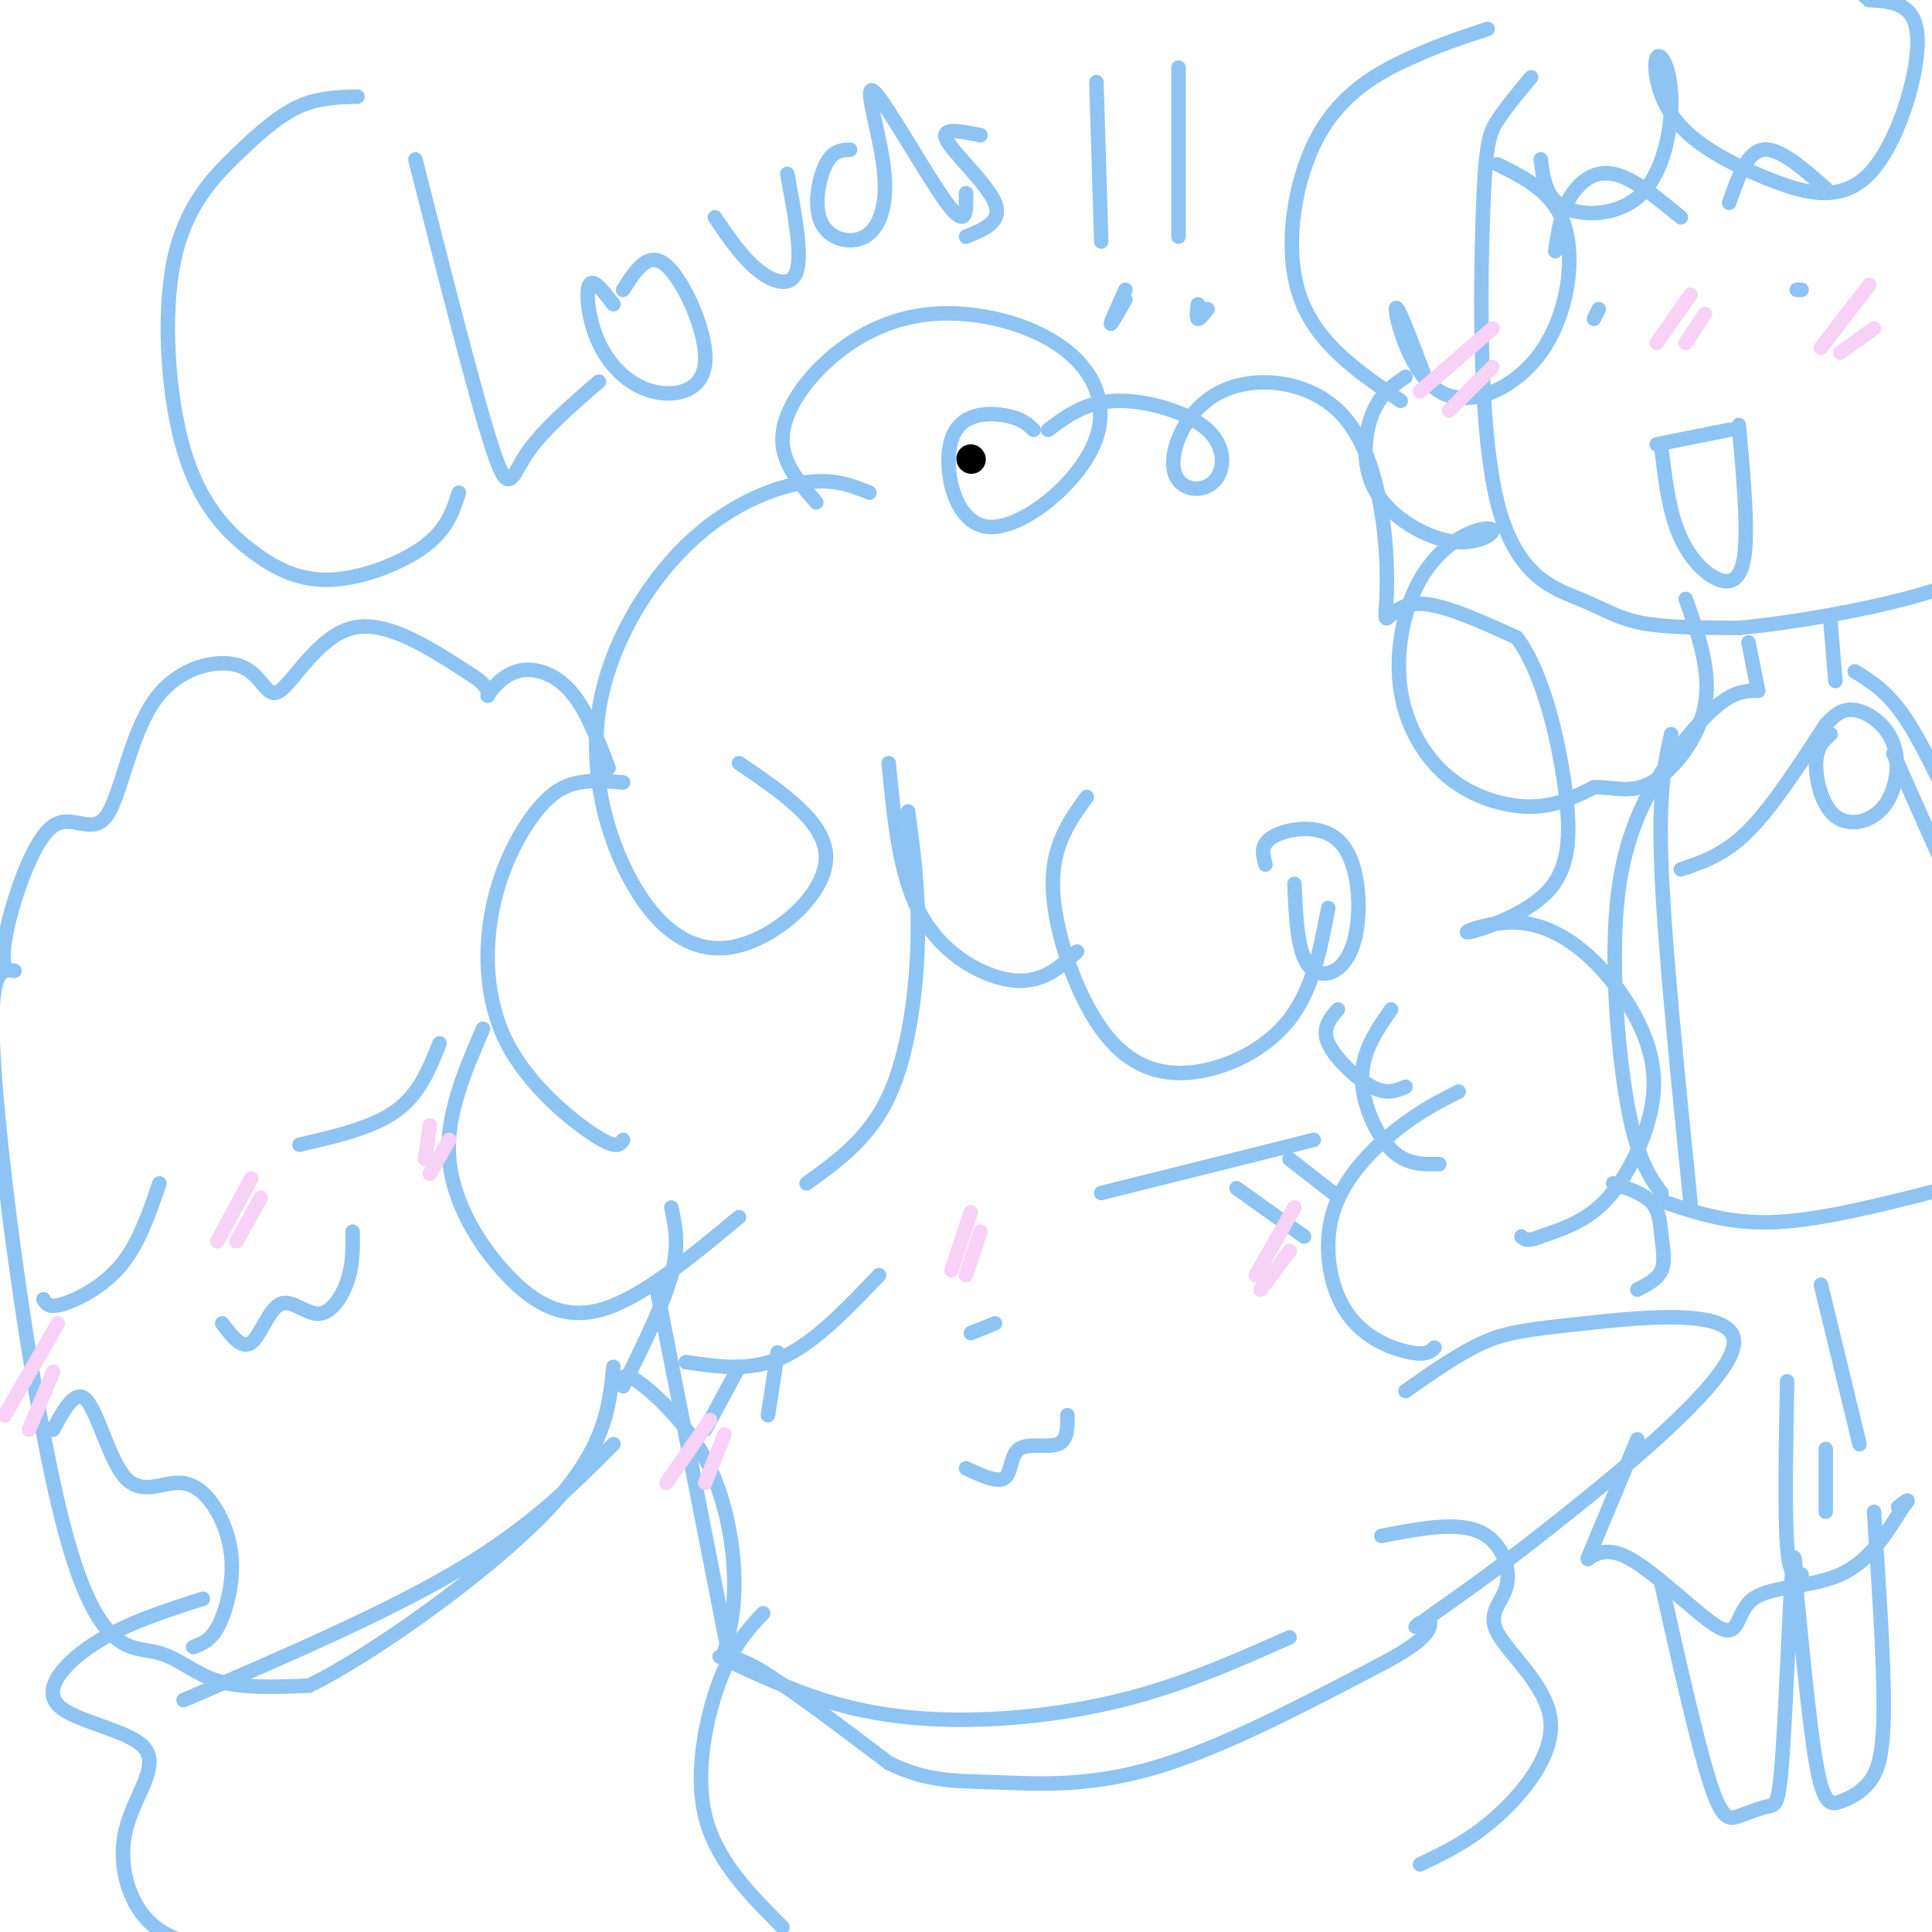 <svg viewBox='0 0 400 400' version='1.1' xmlns='http://www.w3.org/2000/svg' xmlns:xlink='http://www.w3.org/1999/xlink'><g fill='none' stroke='#000000' stroke-width='6' stroke-linecap='round' stroke-linejoin='round'><path d='M201,95c0.000,0.000 0.100,0.100 0.1,0.1'/></g>
<g fill='none' stroke='#8DC4F4' stroke-width='3' stroke-linecap='round' stroke-linejoin='round'><path d='M180,102c-3.769,-1.542 -7.539,-3.084 -14,-2c-6.461,1.084 -15.614,4.795 -24,13c-8.386,8.205 -16.007,20.903 -18,34c-1.993,13.097 1.641,26.593 7,36c5.359,9.407 12.443,14.725 21,13c8.557,-1.725 18.588,-10.493 19,-18c0.412,-7.507 -8.794,-13.754 -18,-20'/><path d='M129,162c-3.046,-0.260 -6.092,-0.520 -9,0c-2.908,0.520 -5.677,1.819 -9,6c-3.323,4.181 -7.200,11.244 -9,20c-1.800,8.756 -1.523,19.203 3,28c4.523,8.797 13.292,15.942 18,19c4.708,3.058 5.354,2.029 6,1'/><path d='M100,213c-3.887,9.018 -7.774,18.036 -7,27c0.774,8.964 6.208,17.875 12,24c5.792,6.125 11.940,9.464 20,7c8.060,-2.464 18.030,-10.732 28,-19'/><path d='M167,245c6.467,-4.644 12.933,-9.289 17,-18c4.067,-8.711 5.733,-21.489 6,-32c0.267,-10.511 -0.867,-18.756 -2,-27'/><path d='M184,158c1.133,11.933 2.267,23.867 7,32c4.733,8.133 13.067,12.467 19,13c5.933,0.533 9.467,-2.733 13,-6'/><path d='M225,165c-3.662,5.070 -7.324,10.140 -7,19c0.324,8.860 4.633,21.509 10,29c5.367,7.491 11.791,9.825 19,9c7.209,-0.825 15.203,-4.807 20,-11c4.797,-6.193 6.399,-14.596 8,-23'/><path d='M268,183c0.297,7.027 0.593,14.054 3,17c2.407,2.946 6.923,1.810 9,-4c2.077,-5.810 1.713,-16.295 -2,-21c-3.713,-4.705 -10.775,-3.630 -14,-2c-3.225,1.630 -2.612,3.815 -2,6'/><path d='M277,209c-1.689,1.956 -3.378,3.911 -2,7c1.378,3.089 5.822,7.311 9,9c3.178,1.689 5.089,0.844 7,0'/><path d='M288,209c-2.978,4.311 -5.956,8.622 -6,14c-0.044,5.378 2.844,11.822 6,15c3.156,3.178 6.578,3.089 10,3'/><path d='M302,226c-4.027,2.027 -8.054,4.054 -13,8c-4.946,3.946 -10.810,9.810 -13,17c-2.190,7.190 -0.705,15.705 3,21c3.705,5.295 9.630,7.370 13,8c3.370,0.630 4.185,-0.185 5,-1'/><path d='M291,288c5.550,-3.898 11.100,-7.796 16,-10c4.900,-2.204 9.148,-2.715 21,-4c11.852,-1.285 31.306,-3.346 31,4c-0.306,7.346 -20.373,24.099 -34,35c-13.627,10.901 -20.813,15.951 -28,21'/><path d='M297,334c-5.167,3.833 -4.083,2.917 -3,2'/><path d='M136,267c5.333,26.978 10.667,53.956 13,66c2.333,12.044 1.667,9.156 7,12c5.333,2.844 16.667,11.422 28,20'/><path d='M184,365c7.917,3.917 13.708,3.708 22,4c8.292,0.292 19.083,1.083 33,-3c13.917,-4.083 30.958,-13.042 48,-22'/><path d='M287,344c9.500,-5.167 9.250,-7.083 9,-9'/><path d='M142,282c6.667,1.000 13.333,2.000 20,-1c6.667,-3.000 13.333,-10.000 20,-17'/><path d='M153,283c0.000,0.000 -7.000,13.000 -7,13'/><path d='M161,280c0.000,0.000 -2.000,13.000 -2,13'/><path d='M228,247c0.000,0.000 44.000,-11.000 44,-11'/><path d='M256,246c0.000,0.000 14.000,10.000 14,10'/><path d='M267,240c0.000,0.000 9.000,7.000 9,7'/><path d='M201,276c0.000,0.000 5.000,-2.000 5,-2'/><path d='M200,304c3.268,1.530 6.536,3.060 8,2c1.464,-1.060 1.125,-4.708 3,-6c1.875,-1.292 5.964,-0.226 8,-1c2.036,-0.774 2.018,-3.387 2,-6'/><path d='M169,104c-3.505,-4.009 -7.011,-8.018 -7,-13c0.011,-4.982 3.537,-10.937 9,-16c5.463,-5.063 12.862,-9.234 22,-10c9.138,-0.766 20.016,1.873 27,7c6.984,5.127 10.076,12.741 6,21c-4.076,8.259 -15.319,17.162 -22,16c-6.681,-1.162 -8.799,-12.390 -7,-18c1.799,-5.610 7.514,-5.603 11,-5c3.486,0.603 4.743,1.801 6,3'/><path d='M217,89c3.869,-2.891 7.739,-5.782 14,-6c6.261,-0.218 14.914,2.237 19,6c4.086,3.763 3.604,8.833 1,11c-2.604,2.167 -7.332,1.431 -8,-3c-0.668,-4.431 2.722,-12.556 10,-16c7.278,-3.444 18.445,-2.207 25,5c6.555,7.207 8.499,20.385 9,29c0.501,8.615 -0.442,12.665 0,13c0.442,0.335 2.269,-3.047 7,-3c4.731,0.047 12.365,3.524 20,7'/><path d='M314,132c5.313,6.913 8.597,20.696 10,31c1.403,10.304 0.926,17.130 -4,22c-4.926,4.870 -14.302,7.784 -16,8c-1.698,0.216 4.281,-2.267 10,-2c5.719,0.267 11.176,3.284 16,8c4.824,4.716 9.015,11.130 11,17c1.985,5.870 1.765,11.196 0,17c-1.765,5.804 -5.076,12.087 -9,16c-3.924,3.913 -8.462,5.457 -13,7'/><path d='M319,256c-2.833,1.167 -3.417,0.583 -4,0'/><path d='M334,245c3.185,1.083 6.369,2.167 8,4c1.631,1.833 1.708,4.417 2,7c0.292,2.583 0.798,5.167 0,7c-0.798,1.833 -2.899,2.917 -5,4'/><path d='M3,201c-2.917,-0.386 -5.834,-0.772 -4,23c1.834,23.772 8.419,71.702 15,95c6.581,23.298 13.156,21.965 18,23c4.844,1.035 7.955,4.439 13,6c5.045,1.561 12.022,1.281 19,1'/><path d='M64,349c13.222,-6.511 36.778,-23.289 49,-36c12.222,-12.711 13.111,-21.356 14,-30'/><path d='M46,274c2.053,2.697 4.105,5.394 6,4c1.895,-1.394 3.632,-6.879 6,-8c2.368,-1.121 5.368,2.121 8,2c2.632,-0.121 4.895,-3.606 6,-7c1.105,-3.394 1.053,-6.697 1,-10'/><path d='M11,296c2.329,-4.347 4.658,-8.693 7,-6c2.342,2.693 4.697,12.426 8,16c3.303,3.574 7.554,0.988 11,1c3.446,0.012 6.089,2.622 8,6c1.911,3.378 3.091,7.525 3,12c-0.091,4.475 -1.455,9.279 -3,12c-1.545,2.721 -3.273,3.361 -5,4'/><path d='M9,269c0.533,0.933 1.067,1.867 4,1c2.933,-0.867 8.267,-3.533 12,-8c3.733,-4.467 5.867,-10.733 8,-17'/><path d='M62,237c7.583,-1.750 15.167,-3.500 20,-7c4.833,-3.500 6.917,-8.750 9,-14'/><path d='M1,201c-0.308,-2.383 -0.616,-4.767 1,-11c1.616,-6.233 5.156,-16.316 9,-19c3.844,-2.684 7.991,2.031 11,-2c3.009,-4.031 4.878,-16.807 10,-24c5.122,-7.193 13.497,-8.804 18,-7c4.503,1.804 5.136,7.024 8,5c2.864,-2.024 7.961,-11.293 15,-13c7.039,-1.707 16.019,4.146 25,10'/><path d='M98,140c4.333,2.769 2.667,4.691 3,4c0.333,-0.691 2.667,-3.994 6,-5c3.333,-1.006 7.667,0.284 11,4c3.333,3.716 5.667,9.858 8,16'/><path d='M129,287c4.167,-8.417 8.333,-16.833 10,-23c1.667,-6.167 0.833,-10.083 0,-14'/><path d='M38,352c21.083,-9.083 42.167,-18.167 57,-27c14.833,-8.833 23.417,-17.417 32,-26'/><path d='M42,331c-7.811,2.505 -15.621,5.009 -22,9c-6.379,3.991 -11.325,9.467 -8,13c3.325,3.533 14.922,5.122 18,9c3.078,3.878 -2.364,10.044 -4,17c-1.636,6.956 0.532,14.702 5,19c4.468,4.298 11.234,5.149 18,6'/><path d='M129,287c-0.125,-1.613 -0.250,-3.226 3,-1c3.250,2.226 9.875,8.292 14,16c4.125,7.708 5.750,17.060 6,24c0.250,6.940 -0.875,11.470 -2,16'/><path d='M149,343c8.083,3.810 16.167,7.619 25,10c8.833,2.381 18.417,3.333 29,3c10.583,-0.333 22.167,-1.952 33,-5c10.833,-3.048 20.917,-7.524 31,-12'/><path d='M286,318c7.607,-1.473 15.214,-2.945 20,-1c4.786,1.945 6.752,7.309 6,11c-0.752,3.691 -4.222,5.711 -2,10c2.222,4.289 10.137,10.847 11,18c0.863,7.153 -5.325,14.901 -11,20c-5.675,5.099 -10.838,7.550 -16,10'/><path d='M158,334c-3.111,3.311 -6.222,6.622 -9,14c-2.778,7.378 -5.222,18.822 -3,28c2.222,9.178 9.111,16.089 16,23'/><path d='M317,16c-2.647,3.177 -5.293,6.354 -7,9c-1.707,2.646 -2.474,4.762 -3,20c-0.526,15.238 -0.811,43.600 3,59c3.811,15.400 11.718,17.838 17,20c5.282,2.162 7.938,4.046 13,5c5.062,0.954 12.531,0.977 20,1'/><path d='M360,130c10.643,-0.952 27.250,-3.833 38,-7c10.750,-3.167 15.643,-6.619 17,-9c1.357,-2.381 -0.821,-3.690 -3,-5'/><path d='M343,92c0.000,0.000 15.000,-3.000 15,-3'/><path d='M330,66c0.000,0.000 1.000,-2.000 1,-2'/><path d='M372,60c0.000,0.000 1.000,0.000 1,0'/><path d='M308,6c-4.857,1.577 -9.714,3.155 -16,6c-6.286,2.845 -14.000,6.958 -19,16c-5.000,9.042 -7.286,23.012 -4,33c3.286,9.988 12.143,15.994 21,22'/><path d='M295,78c-2.981,-7.898 -5.962,-15.796 -6,-14c-0.038,1.796 2.866,13.285 9,17c6.134,3.715 15.498,-0.346 21,-8c5.502,-7.654 7.144,-18.901 5,-26c-2.144,-7.099 -8.072,-10.049 -14,-13'/><path d='M319,33c0.508,4.047 1.016,8.093 5,10c3.984,1.907 11.443,1.674 16,-3c4.557,-4.674 6.212,-13.787 6,-20c-0.212,-6.213 -2.290,-9.524 -3,-8c-0.710,1.524 -0.052,7.884 4,13c4.052,5.116 11.499,8.990 19,12c7.501,3.010 15.058,5.157 21,-1c5.942,-6.157 10.269,-20.616 10,-28c-0.269,-7.384 -5.135,-7.692 -10,-8'/><path d='M387,0c-1.667,-1.333 -0.833,-0.667 0,0'/><path d='M291,78c-2.698,1.887 -5.396,3.775 -7,8c-1.604,4.225 -2.116,10.789 1,16c3.116,5.211 9.858,9.070 15,10c5.142,0.930 8.683,-1.067 9,-2c0.317,-0.933 -2.591,-0.800 -6,1c-3.409,1.800 -7.320,5.267 -10,11c-2.680,5.733 -4.131,13.733 -3,21c1.131,7.267 4.843,13.803 10,18c5.157,4.197 11.759,6.056 17,6c5.241,-0.056 9.120,-2.028 13,-4'/><path d='M330,163c4.024,-0.155 7.583,1.458 12,-1c4.417,-2.458 9.690,-8.988 11,-16c1.310,-7.012 -1.345,-14.506 -4,-22'/><path d='M362,133c0.000,0.000 2.000,10.000 2,10'/><path d='M379,129c0.000,0.000 1.000,12.000 1,12'/><path d='M364,143c-2.051,0.013 -4.102,0.026 -7,2c-2.898,1.974 -6.643,5.911 -11,12c-4.357,6.089 -9.327,14.332 -11,28c-1.673,13.668 -0.049,32.762 2,44c2.049,11.238 4.525,14.619 7,18'/><path d='M345,249c6.667,2.250 13.333,4.500 23,4c9.667,-0.500 22.333,-3.750 35,-7'/><path d='M384,139c3.250,2.000 6.500,4.000 10,9c3.500,5.000 7.250,13.000 11,21'/><path d='M379,152c-1.448,1.319 -2.897,2.638 -3,6c-0.103,3.362 1.138,8.768 4,11c2.862,2.232 7.344,1.289 10,-2c2.656,-3.289 3.484,-8.924 2,-13c-1.484,-4.076 -5.281,-6.593 -8,-7c-2.719,-0.407 -4.359,1.297 -6,3'/><path d='M378,150c-5.500,8.500 -11.000,17.000 -16,22c-5.000,5.000 -9.500,6.500 -14,8'/><path d='M392,156c0.000,0.000 12.000,27.000 12,27'/><path d='M344,93c0.690,5.708 1.381,11.417 3,16c1.619,4.583 4.167,8.042 7,10c2.833,1.958 5.952,2.417 7,-3c1.048,-5.417 0.024,-16.708 -1,-28'/><path d='M322,52c0.578,-3.889 1.156,-7.778 3,-11c1.844,-3.222 4.956,-5.778 9,-5c4.044,0.778 9.022,4.889 14,9'/><path d='M358,42c1.833,-5.250 3.667,-10.500 7,-11c3.333,-0.500 8.167,3.750 13,8'/><path d='M74,20c-3.987,0.105 -7.974,0.210 -12,2c-4.026,1.790 -8.091,5.266 -13,10c-4.909,4.734 -10.663,10.725 -13,22c-2.337,11.275 -1.259,27.833 2,39c3.259,11.167 8.698,16.942 14,21c5.302,4.058 10.466,6.400 17,6c6.534,-0.400 14.438,-3.543 19,-7c4.562,-3.457 5.781,-7.229 7,-11'/><path d='M86,33c6.311,24.889 12.622,49.778 16,60c3.378,10.222 3.822,5.778 7,1c3.178,-4.778 9.089,-9.889 15,-15'/><path d='M127,63c-2.109,-2.742 -4.217,-5.485 -5,-4c-0.783,1.485 -0.240,7.196 2,12c2.240,4.804 6.178,8.700 11,10c4.822,1.300 10.529,0.004 11,-6c0.471,-6.004 -4.294,-16.715 -8,-20c-3.706,-3.285 -6.353,0.858 -9,5'/><path d='M148,45c2.867,4.200 5.733,8.400 9,11c3.267,2.600 6.933,3.600 8,0c1.067,-3.600 -0.467,-11.800 -2,-20'/><path d='M176,31c-1.772,0.066 -3.544,0.131 -5,3c-1.456,2.869 -2.597,8.541 -1,12c1.597,3.459 5.931,4.706 9,3c3.069,-1.706 4.874,-6.364 4,-14c-0.874,-7.636 -4.428,-18.248 -2,-16c2.428,2.248 10.836,17.357 15,23c4.164,5.643 4.082,1.822 4,-2'/><path d='M203,28c-4.200,-0.867 -8.400,-1.733 -7,1c1.400,2.733 8.400,9.067 10,13c1.600,3.933 -2.200,5.467 -6,7'/><path d='M227,17c0.000,0.000 1.000,33.000 1,33'/><path d='M233,62c-1.500,2.667 -3.000,5.333 -3,5c0.000,-0.333 1.500,-3.667 3,-7'/><path d='M244,14c0.000,0.000 0.000,35.000 0,35'/><path d='M248,63c-0.167,1.417 -0.333,2.833 0,3c0.333,0.167 1.167,-0.917 2,-2'/><path d='M339,298c-4.436,10.643 -8.873,21.285 -10,24c-1.127,2.715 1.054,-2.499 7,0c5.946,2.499 15.656,12.711 20,15c4.344,2.289 3.324,-3.345 7,-6c3.676,-2.655 12.050,-2.330 18,-5c5.950,-2.670 9.475,-8.335 13,-14'/><path d='M394,312c2.000,-2.333 0.500,-1.167 -1,0'/><path d='M373,326c-1.250,0.333 -2.500,0.667 -3,-6c-0.500,-6.667 -0.250,-20.333 0,-34'/><path d='M378,313c0.000,0.000 0.000,-13.000 0,-13'/><path d='M385,299c0.000,0.000 -8.000,-33.000 -8,-33'/><path d='M346,152c-1.333,5.917 -2.667,11.833 -2,28c0.667,16.167 3.333,42.583 6,69'/><path d='M344,328c3.709,16.474 7.417,32.947 10,41c2.583,8.053 4.040,7.685 6,7c1.960,-0.685 4.422,-1.689 6,-2c1.578,-0.311 2.271,0.070 3,-10c0.729,-10.070 1.494,-30.591 2,-38c0.506,-7.409 0.753,-1.704 1,4'/><path d='M372,330c0.840,8.025 2.441,26.087 4,35c1.559,8.913 3.078,8.678 5,8c1.922,-0.678 4.248,-1.798 6,-4c1.752,-2.202 2.929,-5.486 3,-15c0.071,-9.514 -0.965,-25.257 -2,-41'/></g>
<g fill='none' stroke='#F8D1F6' stroke-width='3' stroke-linecap='round' stroke-linejoin='round'><path d='M12,274c0.000,0.000 -11.000,19.000 -11,19'/><path d='M11,284c0.000,0.000 -5.000,12.000 -5,12'/><path d='M52,244c0.000,0.000 -7.000,13.000 -7,13'/><path d='M54,248c0.000,0.000 -5.000,9.000 -5,9'/><path d='M89,233c0.000,0.000 -1.000,7.000 -1,7'/><path d='M93,236c0.000,0.000 -4.000,7.000 -4,7'/><path d='M147,294c0.000,0.000 -9.000,13.000 -9,13'/><path d='M150,297c0.000,0.000 -4.000,10.000 -4,10'/><path d='M201,251c0.000,0.000 -4.000,12.000 -4,12'/><path d='M203,255c0.000,0.000 -3.000,9.000 -3,9'/><path d='M268,250c0.000,0.000 -8.000,14.000 -8,14'/><path d='M267,259c0.000,0.000 -6.000,8.000 -6,8'/><path d='M309,68c0.000,0.000 -15.000,13.000 -15,13'/><path d='M309,76c0.000,0.000 -9.000,9.000 -9,9'/><path d='M350,61c0.000,0.000 -7.000,10.000 -7,10'/><path d='M353,65c0.000,0.000 -4.000,6.000 -4,6'/><path d='M387,59c0.000,0.000 -10.000,13.000 -10,13'/><path d='M388,68c0.000,0.000 -7.000,5.000 -7,5'/></g>
</svg>